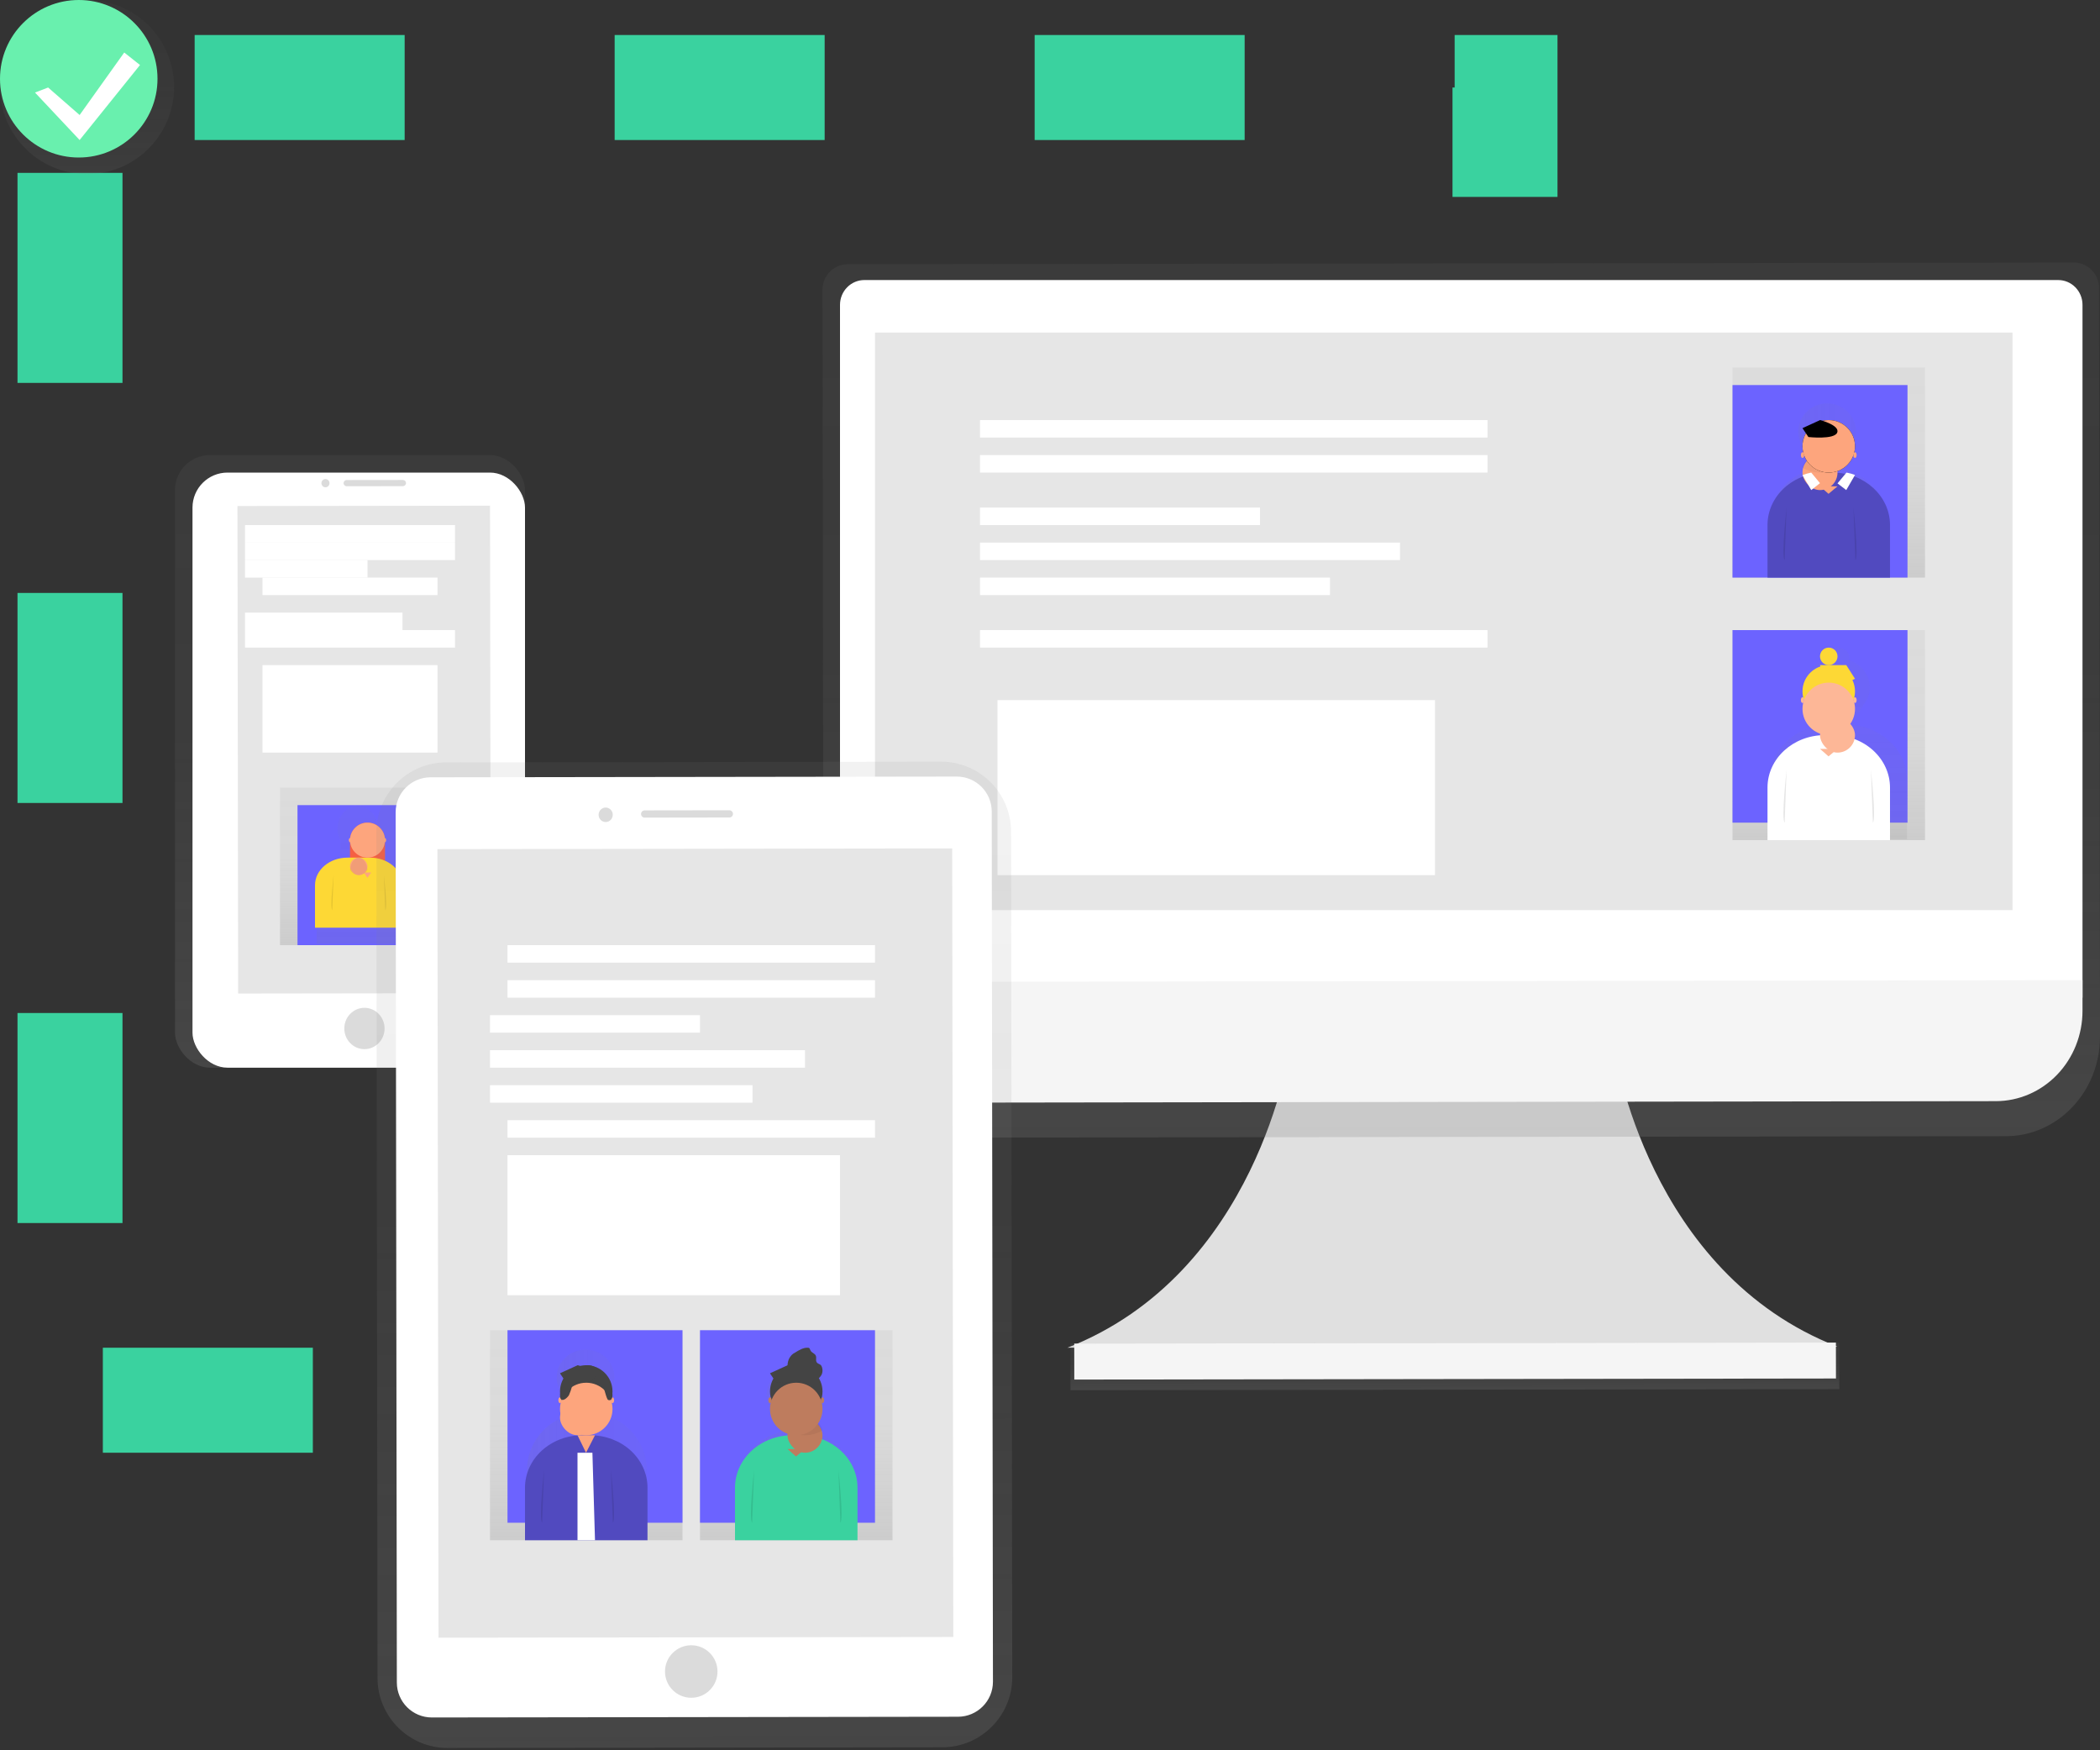 <svg width="120" height="100" viewBox="0 0 120 100" fill="none" xmlns="http://www.w3.org/2000/svg">
<rect x="0" y="0" width="120" height="100" fill="#333333" stroke="none"/>
<rect x="10" y="26" width="20" height="35" rx="2" fill="url(#paint0_linear)"/>
<rect x="11" y="27" width="19" height="34" rx="2" fill="white"/>
<path d="M13.569 28.912L28.001 28.892L28.04 56.745L13.608 56.765L13.569 28.912Z" fill="#E6E6E6"/>
<path d="M20.827 59.942C21.462 59.941 21.977 59.412 21.976 58.76C21.975 58.108 21.459 57.58 20.824 57.58C20.189 57.581 19.674 58.111 19.675 58.763C19.676 59.415 20.192 59.943 20.827 59.942Z" fill="#DBDBDB"/>
<path d="M18.598 27.84C18.726 27.84 18.828 27.735 18.828 27.604C18.828 27.474 18.725 27.368 18.598 27.369C18.471 27.369 18.368 27.475 18.368 27.605C18.368 27.735 18.471 27.841 18.598 27.84Z" fill="#DBDBDB"/>
<path d="M19.633 27.603C19.633 27.506 19.712 27.426 19.81 27.426L23.023 27.422C23.121 27.422 23.2 27.501 23.201 27.598C23.201 27.696 23.122 27.775 23.024 27.776L19.81 27.78C19.713 27.78 19.633 27.701 19.633 27.603Z" fill="#DBDBDB"/>
<rect x="16" y="45" width="9" height="9" fill="url(#paint1_linear)"/>
<rect x="17" y="46" width="8" height="8" fill="#6C63FF"/>
<g opacity="0.5">
<path d="M21.038 48.999V48.843H21.413V48.044C21.727 47.517 21.646 46.816 21.223 46.393C20.799 45.97 20.159 45.95 19.715 46.348C19.271 46.745 19.156 47.44 19.444 47.985V48.843H19.858V49.026C18.816 49.343 18.094 50.389 18.094 51.581V53.906H22.905V51.581C22.904 50.345 22.13 49.273 21.038 48.999Z" fill="url(#paint2_linear)"/>
</g>
<rect x="20" y="48" width="2" height="2" fill="#F55F44"/>
<path d="M19.852 49H21.148C22.171 49 23 49.706 23 50.576V53H18V50.574C18.002 49.704 18.83 49 19.852 49V49Z" fill="#FDD835"/>
<rect x="20" y="49" width="1" height="1" rx="0.5" fill="#FDA57D"/>
<path d="M20.787 49.848L20.995 50.152L21.213 49.848H20.787Z" fill="#FDA57D"/>
<path opacity="0.1" d="M19.063 50C19.063 50 18.842 51.878 18.985 52L19.063 50Z" fill="black"/>
<path opacity="0.1" d="M21.937 50C21.937 50 22.158 51.878 22.015 52L21.937 50Z" fill="black"/>
<path opacity="0.05" d="M20.5 50C20.68 50 20.855 49.903 21 49.722C20.961 49.307 20.749 49.001 20.5 49C20.251 49.001 20.039 49.307 20 49.722C20.145 49.903 20.32 50 20.5 50Z" fill="black"/>
<path d="M21 49C21.552 49 22 48.552 22 48C22 47.448 21.552 47 21 47C20.448 47 20 47.448 20 48C20 48.552 20.448 49 21 49Z" fill="#F55F44"/>
<path d="M21 49C21.552 49 22 48.552 22 48C22 47.448 21.552 47 21 47C20.448 47 20 47.448 20 48C20 48.552 20.448 49 21 49Z" fill="#FDA57D"/>
<path d="M20 48.118C20.036 48.118 20.065 48.065 20.065 48C20.065 47.935 20.036 47.882 20 47.882C19.964 47.882 19.935 47.935 19.935 48C19.935 48.065 19.964 48.118 20 48.118Z" fill="#FDA57D"/>
<path d="M22 48.118C22.036 48.118 22.065 48.065 22.065 48C22.065 47.935 22.036 47.882 22 47.882C21.964 47.882 21.935 47.935 21.935 48C21.935 48.065 21.964 48.118 22 48.118Z" fill="#FDA57D"/>
<rect x="14" y="30" width="12" height="1" fill="white"/>
<rect x="14" y="31" width="12" height="1" fill="white"/>
<rect x="14" y="32" width="7" height="1" fill="white"/>
<rect x="15" y="33" width="10" height="1" fill="white"/>
<rect x="14" y="35" width="9" height="1" fill="white"/>
<rect x="14" y="36" width="12" height="1" fill="white"/>
<rect x="15" y="38" width="10" height="5" fill="white"/>
<path d="M92.275 60C92.275 60 94.127 72.716 105 76.939L83 76.97L61 77C71.856 72.746 73.68 60.025 73.68 60.025L92.275 60Z" fill="#E0E0E0"/>
<path d="M61.165 76.765L105.101 76.704L105.104 79.367L61.169 79.428L61.165 76.765Z" fill="url(#paint3_linear)"/>
<path d="M61.385 76.765L104.909 76.704L104.912 78.759L61.388 78.82L61.385 76.765Z" fill="#F5F5F5"/>
<path d="M118.537 15L48.405 15.098C47.61 15.118 46.982 15.784 47 16.587L47.055 57.941V59.318C47.055 62.463 49.47 65.004 52.442 65L114.628 64.913C117.599 64.913 120.004 62.359 120 59.217V57.841L119.946 16.487C119.954 16.101 119.811 15.728 119.547 15.449C119.282 15.17 118.919 15.008 118.537 15Z" fill="url(#paint4_linear)"/>
<path d="M49.392 16H117.61C118.378 16 119 16.634 119 17.417V57H48V17.417C48 17.041 48.147 16.68 48.408 16.415C48.669 16.149 49.023 16 49.392 16Z" fill="white"/>
<path d="M114.051 62.913L52.962 63C51.648 63.002 50.387 62.46 49.456 61.495C48.526 60.529 48.002 59.219 48 57.851V56.102L119 56V57.749C119.002 59.117 118.482 60.429 117.554 61.397C116.625 62.366 115.365 62.911 114.051 62.913Z" fill="#F5F5F5"/>
<rect x="50" y="19" width="65" height="33" fill="#E6E6E6"/>
<rect x="99" y="21" width="11" height="12" fill="url(#paint5_linear)"/>
<rect x="99" y="22" width="10" height="11" fill="#6C63FF"/>
<g opacity="0.5">
<path d="M105.399 26.795L105.265 26.747L105.257 26.759H105.248V26.401C105.248 26.357 105.245 26.313 105.238 26.27C105.456 26.113 105.623 25.898 105.718 25.65C106.242 24.986 106.159 24.041 105.527 23.474C104.896 22.908 103.925 22.908 103.294 23.474C102.662 24.041 102.579 24.986 103.103 25.65C103.198 25.898 103.365 26.113 103.583 26.27C103.576 26.313 103.572 26.357 103.573 26.401V26.796C102.088 27.197 101.059 28.517 101.059 30.022V32.958H107.898V30.018C107.898 28.518 106.877 27.201 105.399 26.795Z" fill="url(#paint6_linear)"/>
</g>
<path d="M104.281 27H104.724C106.533 27 108 28.341 108 29.995V33H101V29.995C101 29.2 101.346 28.437 101.961 27.875C102.577 27.314 103.412 26.999 104.281 27Z" fill="#514ABF"/>
<rect x="103" y="26" width="2" height="2" rx="1" fill="#FDA57D"/>
<path opacity="0.05" d="M103 27.148L103.502 28L104 27.606L103.502 27L103 27.148Z" fill="black"/>
<path d="M103 27.148L103.5 28L104 27.605L103.5 27L103.27 27.055C103.247 27.061 103.225 27.067 103.204 27.075L103 27.148Z" fill="white"/>
<path opacity="0.05" d="M106 27.134L105.498 28L105 27.618L105.512 27L106 27.134Z" fill="black"/>
<path d="M106 27.139L105.5 28L105 27.617L105.514 27L105.608 27.021C105.709 27.043 105.809 27.07 105.906 27.102L106 27.139Z" fill="white"/>
<path d="M104 27.786L104.487 28.214L105 27.786H104Z" fill="#FDA57D"/>
<path opacity="0.1" d="M102.089 29C102.089 29 101.777 31.817 101.979 32L102.089 29Z" fill="black"/>
<path opacity="0.1" d="M105.911 29C105.911 29 106.223 31.817 106.021 32L105.911 29Z" fill="black"/>
<path opacity="0.05" d="M104 27C104.36 27 104.71 26.903 105 26.723C104.921 26.306 104.498 26 104 26C103.502 26 103.079 26.306 103 26.723C103.29 26.903 103.64 27 104 27Z" fill="black"/>
<path d="M104.5 27C105.328 27 106 26.328 106 25.5C106 24.672 105.328 24 104.5 24C103.672 24 103 24.672 103 25.5C103 26.328 103.672 27 104.5 27Z" fill="black"/>
<path d="M104.5 27C105.328 27 106 26.328 106 25.5C106 24.672 105.328 24 104.5 24C103.672 24 103 24.672 103 25.5C103 26.328 103.672 27 104.5 27Z" fill="#FDA57D"/>
<path opacity="0.05" d="M103 24.462L103.337 24.968C103.337 24.968 104.815 25.133 104.983 24.715C105.151 24.297 104.01 24 104.01 24L103 24.462Z" fill="black"/>
<path d="M103 24.462L103.337 24.968C103.337 24.968 104.815 25.133 104.983 24.715C105.151 24.297 104.01 24 104.01 24L103 24.462Z" fill="black"/>
<path d="M103 26.165C103.051 26.165 103.092 26.091 103.092 26C103.092 25.909 103.051 25.835 103 25.835C102.949 25.835 102.908 25.909 102.908 26C102.908 26.091 102.949 26.165 103 26.165Z" fill="#FDA57D"/>
<path d="M106 26.165C106.051 26.165 106.092 26.091 106.092 26C106.092 25.909 106.051 25.835 106 25.835C105.949 25.835 105.908 25.909 105.908 26C105.908 26.091 105.949 26.165 106 26.165Z" fill="#FDA57D"/>
<rect x="99" y="36" width="11" height="12" fill="url(#paint7_linear)"/>
<rect x="99" y="36" width="10" height="11" fill="#6C63FF"/>
<g opacity="0.5">
<path d="M105.912 41.413V41.012C105.912 40.992 105.912 40.972 105.912 40.952C106.159 40.788 106.348 40.563 106.456 40.305C106.819 39.887 106.94 39.341 106.785 38.831C106.629 38.322 106.214 37.906 105.663 37.708C105.72 37.483 105.621 37.251 105.411 37.116C105.202 36.981 104.922 36.971 104.701 37.089C104.479 37.208 104.358 37.432 104.393 37.66C103.798 37.823 103.331 38.235 103.142 38.763C102.954 39.291 103.069 39.868 103.449 40.306C103.557 40.564 103.746 40.789 103.993 40.954C103.993 40.973 103.993 40.992 103.993 41.013V41.438C102.318 41.723 101.106 43.026 101.103 44.544V47.948H108.972V44.549C108.972 42.971 107.667 41.635 105.912 41.413Z" fill="url(#paint8_linear)"/>
</g>
<path d="M104.281 42H104.724C105.593 42 106.426 42.316 107.041 42.877C107.655 43.439 108 44.201 108 44.995V48H101V44.995C101 43.341 102.467 42 104.276 42L104.281 42Z" fill="white"/>
<rect x="104" y="41" width="2" height="2" rx="1" fill="#FDB797"/>
<path d="M104 42.786L104.488 43.214L105 42.786H104Z" fill="#FDB797"/>
<path opacity="0.1" d="M102.089 44C102.089 44 101.777 46.817 101.979 47L102.089 44Z" fill="black"/>
<path opacity="0.1" d="M106.911 44C106.911 44 107.223 46.817 107.021 47L106.911 44Z" fill="black"/>
<path opacity="0.05" d="M105.007 41C105.364 41 105.712 40.903 106 40.722C105.922 40.306 105.501 40 105.007 40C104.507 39.995 104.079 40.302 104 40.722C104.292 40.905 104.645 41.002 105.007 41Z" fill="black"/>
<path d="M104.5 41C105.328 41 106 40.328 106 39.5C106 38.672 105.328 38 104.5 38C103.672 38 103 38.672 103 39.5C103 40.328 103.672 41 104.5 41Z" fill="#FDD835"/>
<path d="M104.5 42C105.328 42 106 41.328 106 40.5C106 39.672 105.328 39 104.5 39C103.672 39 103 39.672 103 40.5C103 41.328 103.672 42 104.5 42Z" fill="#FDB797"/>
<path d="M103 40.165C103.051 40.165 103.092 40.091 103.092 40C103.092 39.909 103.051 39.835 103 39.835C102.949 39.835 102.908 39.909 102.908 40C102.908 40.091 102.949 40.165 103 40.165Z" fill="#FDB797"/>
<path d="M106 40.165C106.051 40.165 106.092 40.091 106.092 40C106.092 39.909 106.051 39.835 106 39.835C105.949 39.835 105.908 39.909 105.908 40C105.908 40.091 105.949 40.165 106 40.165Z" fill="#FDB797"/>
<path d="M104.5 38C104.776 38 105 37.776 105 37.5C105 37.224 104.776 37 104.5 37C104.224 37 104 37.224 104 37.5C104 37.776 104.224 38 104.5 38Z" fill="#FDD835"/>
<path d="M104 38C104 38 104.498 39.562 106 38.781L105.502 38H104Z" fill="#FDD835"/>
<rect x="56" y="24" width="29" height="1" fill="white"/>
<rect x="56" y="26" width="29" height="1" fill="white"/>
<rect x="56" y="29" width="16" height="1" fill="white"/>
<rect x="56" y="31" width="24" height="1" fill="white"/>
<rect x="56" y="33" width="20" height="1" fill="white"/>
<rect x="56" y="36" width="29" height="1" fill="white"/>
<rect x="57" y="40" width="25" height="10" fill="white"/>
<path d="M17.877 80H4V5H86V11.25" stroke="#3AD29F" stroke-width="6" stroke-dasharray="12"/>
<g opacity="0.5">
<path d="M4.973 9.945C7.719 9.945 9.945 7.719 9.945 4.973C9.945 2.226 7.719 0 4.973 0C2.226 0 0 2.226 0 4.973C0 7.719 2.226 9.945 4.973 9.945Z" fill="url(#paint9_linear)"/>
</g>
<path d="M4.5 9C6.985 9 9 6.985 9 4.5C9 2.015 6.985 0 4.5 0C2.015 0 0 2.015 0 4.5C0 6.985 2.015 9 4.5 9Z" fill="#69F0AE"/>
<path d="M2.75 5L4.55 6.571L7.099 3L8 3.714L4.55 8L2 5.287L2.75 5Z" fill="white"/>
<path d="M21.506 47.564C21.503 45.355 23.291 43.561 25.5 43.558L53.77 43.519C55.979 43.516 57.773 45.304 57.776 47.513L57.843 95.822C57.846 98.031 56.058 99.825 53.849 99.828L25.579 99.868C23.37 99.871 21.576 98.082 21.573 95.873L21.506 47.564Z" fill="url(#paint10_linear)"/>
<path d="M24.045 47.862L55.367 47.818L55.433 95.046L24.111 95.09L24.045 47.862Z" fill="url(#paint11_linear)"/>
<path d="M22.608 46.413C22.606 45.308 23.5 44.412 24.605 44.41L54.668 44.368C55.773 44.367 56.669 45.261 56.671 46.365L56.74 96.081C56.742 97.185 55.848 98.082 54.743 98.084L24.68 98.126C23.575 98.127 22.678 97.233 22.677 96.129L22.608 46.413Z" fill="white"/>
<path d="M24.995 48.514L54.411 48.473L54.474 93.527L25.058 93.568L24.995 48.514Z" fill="#E6E6E6"/>
<path d="M39.5 97C40.328 97 41 96.328 41 95.5C41 94.672 40.328 94 39.5 94C38.672 94 38 94.672 38 95.5C38 96.328 38.672 97 39.5 97Z" fill="#DBDBDB"/>
<path d="M34.611 46.966C34.834 46.966 35.015 46.78 35.015 46.551C35.014 46.323 34.833 46.138 34.61 46.138C34.387 46.138 34.206 46.324 34.206 46.553C34.206 46.781 34.388 46.967 34.611 46.966Z" fill="#DBDBDB"/>
<path d="M36.631 46.507C36.631 46.393 36.723 46.3 36.838 46.3L41.676 46.293C41.791 46.293 41.884 46.386 41.884 46.5C41.884 46.614 41.791 46.707 41.677 46.707L36.838 46.714C36.724 46.714 36.631 46.622 36.631 46.507Z" fill="#DBDBDB"/>
<rect x="40" y="76" width="11" height="12" fill="url(#paint12_linear)"/>
<rect x="40" y="76" width="10" height="11" fill="#6C63FF"/>
<g opacity="0.5">
<path d="M46.453 81.808L46.319 81.761L46.31 81.773H46.302V81.419C46.302 81.376 46.299 81.333 46.291 81.29C46.51 81.135 46.676 80.922 46.772 80.678C47.296 80.023 47.213 79.09 46.581 78.531C45.95 77.971 44.979 77.971 44.347 78.531C43.716 79.09 43.633 80.023 44.157 80.678C44.252 80.922 44.419 81.135 44.637 81.29C44.63 81.333 44.626 81.376 44.626 81.419V81.809C43.142 82.204 42.113 83.508 42.113 84.993V87.891H48.958V84.988C48.957 83.506 47.933 82.206 46.453 81.808Z" fill="url(#paint13_linear)"/>
</g>
<path d="M45.281 82H45.724C47.533 82 49 83.341 49 84.995V88H42V84.995C42 84.2 42.346 83.437 42.962 82.876C43.577 82.314 44.412 81.999 45.281 82Z" fill="#3AD29F"/>
<rect x="45" y="81" width="2" height="2" rx="1" fill="#BE7C5E"/>
<path d="M45 82.786L45.487 83.214L46 82.786H45Z" fill="#BE7C5E"/>
<path opacity="0.1" d="M43.089 84C43.089 84 42.777 86.817 42.979 87L43.089 84Z" fill="black"/>
<path opacity="0.1" d="M47.911 84C47.911 84 48.223 86.817 48.021 87L47.911 84Z" fill="black"/>
<path opacity="0.05" d="M46 82C46.36 82 46.71 81.903 47 81.722C46.921 81.306 46.498 81 46 81C45.502 81 45.079 81.306 45 81.722C45.29 81.903 45.64 82 46 82Z" fill="black"/>
<path d="M45.5 81C46.328 81 47 80.328 47 79.5C47 78.672 46.328 78 45.5 78C44.672 78 44 78.672 44 79.5C44 80.328 44.672 81 45.5 81Z" fill="#444444"/>
<path d="M45.5 82C46.328 82 47 81.328 47 80.5C47 79.672 46.328 79 45.5 79C44.672 79 44 79.672 44 80.5C44 81.328 44.672 82 45.5 82Z" fill="#BE7C5E"/>
<path opacity="0.05" d="M44 78.462L44.337 78.968C44.337 78.968 45.815 79.132 45.983 78.715C46.151 78.297 45.01 78 45.01 78L44 78.462Z" fill="black"/>
<path d="M44 78.462L44.337 78.968C44.337 78.968 45.815 79.132 45.983 78.715C46.151 78.297 45.01 78 45.01 78L44 78.462Z" fill="#444444"/>
<path d="M44 80.165C44.051 80.165 44.092 80.091 44.092 80C44.092 79.909 44.051 79.835 44 79.835C43.949 79.835 43.908 79.909 43.908 80C43.908 80.091 43.949 80.165 44 80.165Z" fill="#BE7C5E"/>
<path d="M47 80.165C47.051 80.165 47.092 80.091 47.092 80C47.092 79.909 47.051 79.835 47 79.835C46.949 79.835 46.908 79.909 46.908 80C46.908 80.091 46.949 80.165 47 80.165Z" fill="#BE7C5E"/>
<path d="M45.078 77.647C45.165 77.473 45.285 77.347 45.421 77.286C45.667 77.132 45.923 76.975 46.187 77.003C46.213 77.003 46.238 77.014 46.26 77.036C46.278 77.066 46.292 77.099 46.303 77.136C46.383 77.323 46.609 77.31 46.638 77.53C46.645 77.602 46.626 77.679 46.638 77.748C46.667 77.923 46.824 77.906 46.916 78.005C47.019 78.15 47.029 78.396 46.938 78.56C46.847 78.712 46.728 78.818 46.597 78.864C46.368 79.001 46.12 79.035 45.879 78.963C45.541 78.825 44.751 78.483 45.078 77.647Z" fill="#444444"/>
<rect x="28" y="76" width="11" height="12" fill="url(#paint14_linear)"/>
<rect x="29" y="76" width="10" height="11" fill="#6C63FF"/>
<g opacity="0.5">
<path d="M34.453 80.808L34.319 80.761L34.31 80.773H34.302V80.419C34.302 80.376 34.299 80.333 34.291 80.29C34.51 80.135 34.676 79.922 34.772 79.678C35.296 79.023 35.213 78.09 34.581 77.531C33.95 76.971 32.979 76.971 32.347 77.531C31.716 78.09 31.633 79.023 32.157 79.678C32.252 79.922 32.419 80.135 32.637 80.29C32.63 80.333 32.626 80.376 32.626 80.419V80.809C31.142 81.204 30.113 82.508 30.113 83.993V86.891H36.958V83.988C36.957 82.506 35.933 81.206 34.453 80.808Z" fill="url(#paint15_linear)"/>
</g>
<path d="M33.281 82H33.724C34.593 82 35.426 82.316 36.041 82.877C36.655 83.439 37 84.201 37 84.995V88H30V84.995C30 84.2 30.346 83.437 30.962 82.876C31.577 82.314 32.412 81.999 33.281 82Z" fill="#514ABF"/>
<rect x="32" y="80" width="2" height="2" rx="1" fill="#FDA57D"/>
<path opacity="0.1" d="M31.089 84C31.089 84 30.777 86.817 30.979 87L31.089 84Z" fill="black"/>
<path opacity="0.1" d="M34.911 84C34.911 84 35.223 86.817 35.021 87L34.911 84Z" fill="black"/>
<path opacity="0.05" d="M33 81C33.36 81 33.71 80.903 34 80.722C33.921 80.306 33.498 80 33 80C32.502 80 32.079 80.306 32 80.722C32.29 80.903 32.64 81 33 81Z" fill="black"/>
<path d="M33.5 81C34.328 81 35 80.328 35 79.5C35 78.672 34.328 78 33.5 78C32.672 78 32 78.672 32 79.5C32 80.328 32.672 81 33.5 81Z" fill="#444444"/>
<path d="M33.5 82C34.328 82 35 81.328 35 80.5C35 79.672 34.328 79 33.5 79C32.672 79 32 79.672 32 80.5C32 81.328 32.672 82 33.5 82Z" fill="#FDA57D"/>
<path opacity="0.05" d="M32 78.462L32.337 78.968C32.337 78.968 33.815 79.132 33.983 78.715C34.151 78.297 33.01 78 33.01 78L32 78.462Z" fill="black"/>
<path d="M32 78.462L32.337 78.968C32.337 78.968 33.815 79.132 33.983 78.715C34.151 78.297 33.01 78 33.01 78L32 78.462Z" fill="#444444"/>
<path d="M32 80.165C32.051 80.165 32.092 80.091 32.092 80C32.092 79.909 32.051 79.835 32 79.835C31.949 79.835 31.908 79.909 31.908 80C31.908 80.091 31.949 80.165 32 80.165Z" fill="#FDA57D"/>
<path d="M35 80.165C35.051 80.165 35.092 80.091 35.092 80C35.092 79.909 35.051 79.835 35 79.835C34.949 79.835 34.908 79.909 34.908 80C34.908 80.091 34.949 80.165 35 80.165Z" fill="#FDA57D"/>
<rect x="29" y="54" width="21" height="1" fill="white"/>
<rect x="29" y="56" width="21" height="1" fill="white"/>
<rect x="28" y="58" width="12" height="1" fill="white"/>
<rect x="28" y="60" width="18" height="1" fill="white"/>
<rect x="28" y="62" width="15" height="1" fill="white"/>
<rect x="29" y="64" width="21" height="1" fill="white"/>
<rect x="29" y="66" width="19" height="8" fill="white"/>
<path d="M32.511 79.712C32.583 79.55 32.642 79.38 32.689 79.204C32.843 78.778 33.172 78.498 33.541 78.48C33.909 78.462 34.254 78.708 34.434 79.117C34.551 79.384 34.59 79.7 34.72 79.957C34.757 79.993 34.804 80.007 34.85 79.996C34.896 79.986 34.936 79.951 34.961 79.901C35.007 79.795 35.013 79.668 34.977 79.556C34.947 79.444 34.897 79.34 34.864 79.229C34.831 79.049 34.783 78.874 34.721 78.706C34.645 78.579 34.547 78.476 34.436 78.403C34.12 78.156 33.755 77.9 33.398 78.04C33.278 78.092 33.164 78.166 33.06 78.259L32.606 78.623C32.46 78.727 32.33 78.862 32.221 79.024C32.122 79.188 31.935 79.676 32.023 79.887C32.125 80.126 32.421 79.863 32.511 79.712Z" fill="#444444"/>
<path d="M33 83V88H34L33.852 83H33Z" fill="white"/>
<path d="M33 82L33.487 83L34 82H33Z" fill="#FDA57D"/>
<defs>
<linearGradient id="paint0_linear" x1="30.033" y1="61.224" x2="30.033" y2="26.113" gradientUnits="userSpaceOnUse">
<stop stop-color="#808080" stop-opacity="0.25"/>
<stop offset="0.54" stop-color="#808080" stop-opacity="0.12"/>
<stop offset="1" stop-color="#808080" stop-opacity="0.1"/>
</linearGradient>
<linearGradient id="paint1_linear" x1="25" y1="54" x2="25" y2="45" gradientUnits="userSpaceOnUse">
<stop stop-color="#808080" stop-opacity="0.25"/>
<stop offset="0.54" stop-color="#808080" stop-opacity="0.12"/>
<stop offset="1" stop-color="#808080" stop-opacity="0.1"/>
</linearGradient>
<linearGradient id="paint2_linear" x1="22.904" y1="53.906" x2="22.904" y2="46.062" gradientUnits="userSpaceOnUse">
<stop stop-color="#808080" stop-opacity="0.25"/>
<stop offset="0.54" stop-color="#808080" stop-opacity="0.12"/>
<stop offset="1" stop-color="#808080" stop-opacity="0.1"/>
</linearGradient>
<linearGradient id="paint3_linear" x1="105.118" y1="79.366" x2="105.114" y2="76.701" gradientUnits="userSpaceOnUse">
<stop stop-color="#808080" stop-opacity="0.25"/>
<stop offset="0.54" stop-color="#808080" stop-opacity="0.12"/>
<stop offset="1" stop-color="#808080" stop-opacity="0.1"/>
</linearGradient>
<linearGradient id="paint4_linear" x1="120.004" y1="65.391" x2="120.004" y2="15.29" gradientUnits="userSpaceOnUse">
<stop stop-color="#808080" stop-opacity="0.25"/>
<stop offset="0.54" stop-color="#808080" stop-opacity="0.12"/>
<stop offset="1" stop-color="#808080" stop-opacity="0.1"/>
</linearGradient>
<linearGradient id="paint5_linear" x1="110" y1="33" x2="110" y2="21" gradientUnits="userSpaceOnUse">
<stop stop-color="#808080" stop-opacity="0.25"/>
<stop offset="0.54" stop-color="#808080" stop-opacity="0.12"/>
<stop offset="1" stop-color="#808080" stop-opacity="0.1"/>
</linearGradient>
<linearGradient id="paint6_linear" x1="101.058" y1="32.962" x2="107.903" y2="32.962" gradientUnits="userSpaceOnUse">
<stop stop-color="#808080" stop-opacity="0.25"/>
<stop offset="0.54" stop-color="#808080" stop-opacity="0.12"/>
<stop offset="1" stop-color="#808080" stop-opacity="0.1"/>
</linearGradient>
<linearGradient id="paint7_linear" x1="110" y1="48" x2="110" y2="36" gradientUnits="userSpaceOnUse">
<stop stop-color="#808080" stop-opacity="0.25"/>
<stop offset="0.54" stop-color="#808080" stop-opacity="0.12"/>
<stop offset="1" stop-color="#808080" stop-opacity="0.1"/>
</linearGradient>
<linearGradient id="paint8_linear" x1="108.962" y1="47.953" x2="108.962" y2="37.017" gradientUnits="userSpaceOnUse">
<stop stop-color="#808080" stop-opacity="0.25"/>
<stop offset="0.54" stop-color="#808080" stop-opacity="0.12"/>
<stop offset="1" stop-color="#808080" stop-opacity="0.1"/>
</linearGradient>
<linearGradient id="paint9_linear" x1="9.945" y1="9.944" x2="9.945" y2="0" gradientUnits="userSpaceOnUse">
<stop stop-color="#808080" stop-opacity="0.25"/>
<stop offset="0.54" stop-color="#808080" stop-opacity="0.12"/>
<stop offset="1" stop-color="#808080" stop-opacity="0.1"/>
</linearGradient>
<linearGradient id="paint10_linear" x1="57.935" y1="100.323" x2="57.856" y2="43.756" gradientUnits="userSpaceOnUse">
<stop stop-color="#808080" stop-opacity="0.25"/>
<stop offset="0.54" stop-color="#808080" stop-opacity="0.12"/>
<stop offset="1" stop-color="#808080" stop-opacity="0.1"/>
</linearGradient>
<linearGradient id="paint11_linear" x1="55.508" y1="95.525" x2="55.441" y2="48.08" gradientUnits="userSpaceOnUse">
<stop stop-opacity="0.09"/>
<stop offset="0.55" stop-opacity="0.07"/>
<stop offset="1" stop-opacity="0.02"/>
</linearGradient>
<linearGradient id="paint12_linear" x1="51" y1="88" x2="51" y2="76" gradientUnits="userSpaceOnUse">
<stop stop-color="#808080" stop-opacity="0.25"/>
<stop offset="0.54" stop-color="#808080" stop-opacity="0.12"/>
<stop offset="1" stop-color="#808080" stop-opacity="0.1"/>
</linearGradient>
<linearGradient id="paint13_linear" x1="42.112" y1="87.889" x2="48.957" y2="87.889" gradientUnits="userSpaceOnUse">
<stop stop-color="#808080" stop-opacity="0.25"/>
<stop offset="0.54" stop-color="#808080" stop-opacity="0.12"/>
<stop offset="1" stop-color="#808080" stop-opacity="0.1"/>
</linearGradient>
<linearGradient id="paint14_linear" x1="39" y1="88" x2="39" y2="76" gradientUnits="userSpaceOnUse">
<stop stop-color="#808080" stop-opacity="0.25"/>
<stop offset="0.54" stop-color="#808080" stop-opacity="0.12"/>
<stop offset="1" stop-color="#808080" stop-opacity="0.1"/>
</linearGradient>
<linearGradient id="paint15_linear" x1="30.112" y1="86.889" x2="36.957" y2="86.889" gradientUnits="userSpaceOnUse">
<stop stop-color="#808080" stop-opacity="0.25"/>
<stop offset="0.54" stop-color="#808080" stop-opacity="0.12"/>
<stop offset="1" stop-color="#808080" stop-opacity="0.1"/>
</linearGradient>
</defs>
</svg>

